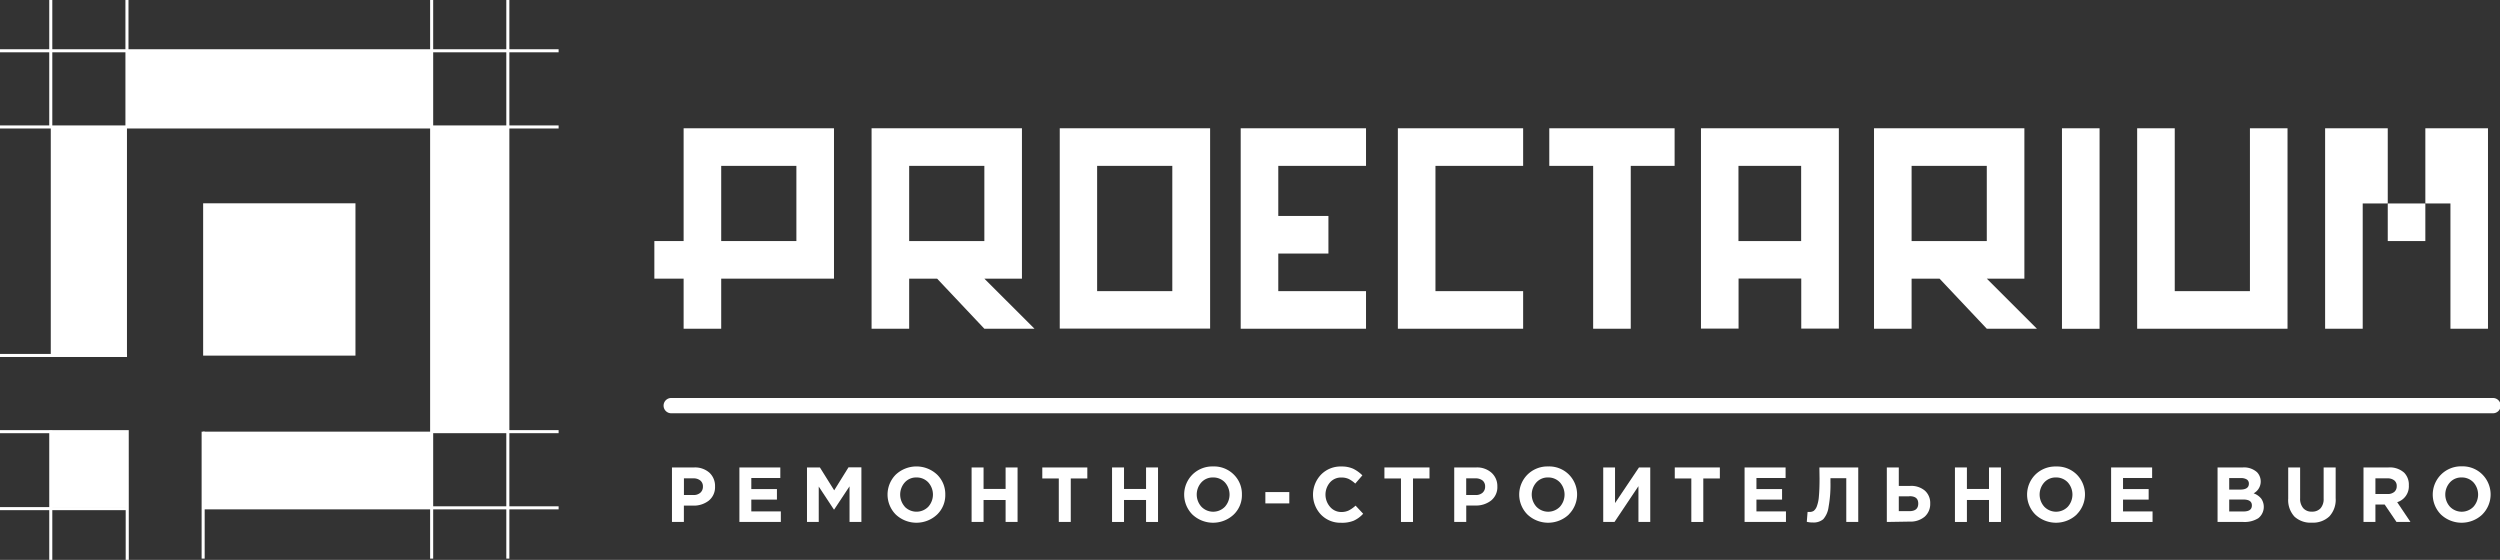 <?xml version="1.0" encoding="UTF-8"?> <svg xmlns="http://www.w3.org/2000/svg" viewBox="0 0 474.17 106.19"><rect x="0" y="0" width="474.17" height="106.19" fill="#333333" stroke="none"/><defs><style>.cls-1{fill:#fff;}</style></defs><g id="Слой_2" data-name="Слой 2"><g id="Слой_1-2" data-name="Слой 1"><line class="cls-1" x1="127.43" y1="76.93" x2="472.72" y2="76.93"></line><path class="cls-1" d="M472.72,78.38H127.43a1.45,1.45,0,1,1,0-2.89H472.72a1.45,1.45,0,1,1,0,2.89Z"></path><path class="cls-1" d="M127.45,99V88.66h4.22a4.11,4.11,0,0,1,2.89,1,3.43,3.43,0,0,1,1.06,2.61,3.28,3.28,0,0,1-1.18,2.68,4.63,4.63,0,0,1-3,.95h-1.73V99Zm2.27-5.11h1.8a1.9,1.9,0,0,0,1.32-.44,1.5,1.5,0,0,0,.48-1.15,1.41,1.41,0,0,0-.49-1.16,2,2,0,0,0-1.35-.41h-1.76Z"></path><path class="cls-1" d="M140.24,99V88.66H148v2H142.5v2.1h4.86v2H142.5V97h5.6v2Z"></path><path class="cls-1" d="M153.06,99V88.66h2.45L158.22,93l2.71-4.36h2.45V99h-2.25V92.24l-2.91,4.4h-.06l-2.87-4.36V99Z"></path><path class="cls-1" d="M177.74,97.59a5.72,5.72,0,0,1-7.84,0,5.37,5.37,0,0,1,0-7.57,5.73,5.73,0,0,1,7.84,0,5.15,5.15,0,0,1,1.55,3.78A5.09,5.09,0,0,1,177.74,97.59Zm-6.14-1.48a3.12,3.12,0,0,0,4.47,0,3.46,3.46,0,0,0,0-4.61,3,3,0,0,0-2.24-.94,2.88,2.88,0,0,0-2.22.94,3.46,3.46,0,0,0,0,4.6Z"></path><path class="cls-1" d="M184.28,99V88.66h2.27v4.08h4.18V88.66H193V99h-2.27V94.83h-4.18V99Z"></path><path class="cls-1" d="M200.82,99V90.75h-3.13V88.66h8.54v2.09h-3.14V99Z"></path><path class="cls-1" d="M210.92,99V88.66h2.27v4.08h4.18V88.66h2.27V99h-2.27V94.83h-4.18V99Z"></path><path class="cls-1" d="M234,97.59a5.72,5.72,0,0,1-7.84,0,5.37,5.37,0,0,1,0-7.57,5.36,5.36,0,0,1,3.93-1.55A5.29,5.29,0,0,1,234,90a5.15,5.15,0,0,1,1.55,3.78A5.09,5.09,0,0,1,234,97.59Zm-6.13-1.48a3.1,3.1,0,0,0,4.46,0,3.47,3.47,0,0,0,0-4.61,3,3,0,0,0-2.24-.94,2.89,2.89,0,0,0-2.23.94,3.45,3.45,0,0,0,0,4.6Z"></path><path class="cls-1" d="M240,95.48V93.33h4.54v2.15Z"></path><path class="cls-1" d="M254.33,99.15a5.11,5.11,0,0,1-3.78-1.54,5.5,5.5,0,0,1,0-7.58,5.15,5.15,0,0,1,3.86-1.55,5.27,5.27,0,0,1,2.26.43,6.58,6.58,0,0,1,1.73,1.25l-1.35,1.56a5.44,5.44,0,0,0-1.25-.88,3.3,3.3,0,0,0-1.4-.27,2.76,2.76,0,0,0-2.15.94,3.54,3.54,0,0,0,0,4.6,2.77,2.77,0,0,0,2.15,1,3.2,3.2,0,0,0,1.43-.3,5.77,5.77,0,0,0,1.28-.91l1.44,1.54a5.49,5.49,0,0,1-1.82,1.33A5.94,5.94,0,0,1,254.33,99.15Z"></path><path class="cls-1" d="M265.72,99V90.75h-3.14V88.66h8.55v2.09H268V99Z"></path><path class="cls-1" d="M275.82,99V88.66H280a4.11,4.11,0,0,1,2.89,1A3.39,3.39,0,0,1,284,92.25a3.25,3.25,0,0,1-1.18,2.68,4.62,4.62,0,0,1-3,.95h-1.72V99Zm2.27-5.11h1.79a1.9,1.9,0,0,0,1.32-.44,1.5,1.5,0,0,0,.48-1.15,1.44,1.44,0,0,0-.48-1.16,2.08,2.08,0,0,0-1.36-.41h-1.75Z"></path><path class="cls-1" d="M297.55,97.59a5.72,5.72,0,0,1-7.84,0,5.36,5.36,0,0,1,0-7.57,5.39,5.39,0,0,1,3.93-1.55A5.29,5.29,0,0,1,297.56,90a5.35,5.35,0,0,1,0,7.56Zm-6.14-1.48a3.1,3.1,0,0,0,4.46,0,3.47,3.47,0,0,0,0-4.61,3,3,0,0,0-2.24-.94,2.89,2.89,0,0,0-2.23.94,3.45,3.45,0,0,0,0,4.6Z"></path><path class="cls-1" d="M313,88.66V99h-2.24V92.21L306.22,99h-2.14V88.66h2.24v6.76l4.54-6.76Z"></path><path class="cls-1" d="M320.79,99V90.75h-3.14V88.66h8.55v2.09h-3.14V99Z"></path><path class="cls-1" d="M330.89,99V88.66h7.78v2h-5.53v2.1H338v2h-4.86V97h5.6v2Z"></path><path class="cls-1" d="M345.08,88.66h7.37V99h-2.27V90.7h-3v.79a23.41,23.41,0,0,1-.36,4.68,4.36,4.36,0,0,1-1,2.3,2.8,2.8,0,0,1-1.94.63,4.61,4.61,0,0,1-1.19-.13l.15-1.87.35,0a1.45,1.45,0,0,0,.82-.21,2,2,0,0,0,.59-.87,6.93,6.93,0,0,0,.39-1.93q.12-1.29.12-3.33Z"></path><path class="cls-1" d="M357.87,99V88.66h2.27v3.5h2.19a4,4,0,0,1,2.77.91,3.12,3.12,0,0,1,1,2.44A3.21,3.21,0,0,1,365.05,98a4.17,4.17,0,0,1-2.86.93Zm4.27-4.86h-2v2.81h2c1.13,0,1.69-.48,1.69-1.44S363.28,94.11,362.14,94.11Z"></path><path class="cls-1" d="M370.79,99V88.66h2.27v4.08h4.19V88.66h2.27V99h-2.27V94.83h-4.19V99Z"></path><path class="cls-1" d="M393.88,97.59a5.72,5.72,0,0,1-7.84,0,5.36,5.36,0,0,1,0-7.57A5.39,5.39,0,0,1,390,88.48,5.29,5.29,0,0,1,393.89,90a5.35,5.35,0,0,1,0,7.56Zm-6.14-1.48a3.1,3.1,0,0,0,4.46,0,3.47,3.47,0,0,0,0-4.61,3,3,0,0,0-2.24-.94,2.9,2.9,0,0,0-2.23.94,3.45,3.45,0,0,0,0,4.6Z"></path><path class="cls-1" d="M400.41,99V88.66h7.78v2h-5.52v2.1h4.86v2h-4.86V97h5.6v2Z"></path><path class="cls-1" d="M420.6,99V88.66h4.79a3.66,3.66,0,0,1,2.7.91,2.55,2.55,0,0,1-.65,4,3.25,3.25,0,0,1,1.44,1,2.75,2.75,0,0,1-.54,3.71,4.88,4.88,0,0,1-2.83.72Zm2.21-6.14h2.09c1.09,0,1.64-.38,1.64-1.12a.91.91,0,0,0-.38-.79,1.94,1.94,0,0,0-1.11-.27h-2.24Zm0,4.15h2.7c1.07,0,1.6-.38,1.6-1.15s-.56-1.12-1.68-1.12h-2.62Z"></path><path class="cls-1" d="M438.49,99.13A4.49,4.49,0,0,1,435.2,98,4.62,4.62,0,0,1,434,94.55V88.66h2.26v5.83a2.73,2.73,0,0,0,.59,1.89,2.05,2.05,0,0,0,1.64.66,2.12,2.12,0,0,0,1.64-.63,2.64,2.64,0,0,0,.59-1.84V88.66H443v5.82a4.64,4.64,0,0,1-1.2,3.47A4.51,4.51,0,0,1,438.49,99.13Z"></path><path class="cls-1" d="M448.28,99V88.66H453a4.06,4.06,0,0,1,3,1,3.23,3.23,0,0,1,.88,2.39,3.15,3.15,0,0,1-2.21,3.2L457.19,99h-2.65l-2.24-3.3h-1.76V99Zm2.26-5.3h2.3a1.9,1.9,0,0,0,1.29-.41,1.38,1.38,0,0,0,.45-1.08,1.31,1.31,0,0,0-.47-1.1,2,2,0,0,0-1.31-.38h-2.26Z"></path><path class="cls-1" d="M470.81,97.59a5.72,5.72,0,0,1-7.84,0A5.37,5.37,0,0,1,463,90a5.38,5.38,0,0,1,3.93-1.55A5.29,5.29,0,0,1,470.83,90a5.36,5.36,0,0,1,0,7.56Zm-6.13-1.48a3.1,3.1,0,0,0,4.46,0,3.47,3.47,0,0,0,0-4.61,3,3,0,0,0-2.24-.94,2.89,2.89,0,0,0-2.23.94,3.45,3.45,0,0,0,0,4.6Z"></path><rect class="cls-1" x="452.88" y="38.59" width="7.13" height="7.13"></rect><polygon class="cls-1" points="193.83 52.85 193.83 45.72 179.57 45.72 179.57 45.72 179.57 45.72 172.44 45.72 172.44 31.46 186.7 31.46 186.7 45.72 193.83 45.72 193.83 31.46 193.83 24.33 193.83 24.33 186.7 24.33 186.7 24.33 172.44 24.33 172.44 24.33 165.31 24.33 165.31 62.35 172.44 62.35 172.44 52.85 177.74 52.85 186.7 62.35 196.21 62.35 186.7 52.85 193.83 52.85"></polygon><polygon class="cls-1" points="151.05 24.33 136.79 24.33 136.79 24.33 129.66 24.33 129.66 45.72 124.11 45.72 124.11 52.85 129.66 52.85 129.66 62.35 136.79 62.35 136.79 52.85 158.18 52.85 158.18 45.72 136.79 45.72 136.79 31.46 151.05 31.46 151.05 45.72 158.18 45.72 158.18 31.46 158.18 24.33 158.18 24.33 151.05 24.33 151.05 24.33"></polygon><path class="cls-1" d="M229.48,24.33H201v38h28.52V55.22h0V31.46h0V24.33Zm-7.13,30.89H208.09V31.46h14.26Z"></path><path class="cls-1" d="M341.62,24.33h-19v38h7.13v-9.5h11.89v9.5h7.13v-38Zm0,21.39H329.73V31.46h11.89Z"></path><polygon class="cls-1" points="242.45 24.33 235.32 24.33 235.32 24.33 235.32 31.46 235.32 40.96 235.32 48.09 235.32 55.22 235.32 62.35 235.32 62.35 242.45 62.35 242.45 62.35 259.09 62.35 259.09 55.22 242.45 55.22 242.45 48.09 251.96 48.09 251.96 40.96 242.45 40.96 242.45 31.46 259.09 31.46 259.09 24.33 242.45 24.33 242.45 24.33"></polygon><polygon class="cls-1" points="272.26 24.33 265.13 24.33 265.13 24.33 265.13 31.46 265.13 55.22 265.13 62.35 265.13 62.35 272.26 62.35 272.26 62.35 288.89 62.35 288.89 55.22 272.26 55.22 272.26 31.46 288.89 31.46 288.89 24.33 272.26 24.33 272.26 24.33"></polygon><polygon class="cls-1" points="309.3 24.33 302.17 24.33 302.17 24.33 293.85 24.33 293.85 31.46 302.17 31.46 302.17 62.35 309.3 62.35 309.3 31.46 317.62 31.46 317.62 24.33 309.3 24.33 309.3 24.33"></polygon><rect class="cls-1" x="391.09" y="24.33" width="7.13" height="38.03"></rect><polygon class="cls-1" points="426.74 55.22 412.48 55.22 412.48 24.33 405.35 24.33 405.35 55.22 405.35 62.35 405.35 62.35 412.48 62.35 412.48 62.35 426.74 62.35 426.74 62.35 433.87 62.35 433.87 24.33 426.74 24.33 426.74 55.22"></polygon><polygon class="cls-1" points="469.52 24.33 467.14 24.33 464.77 24.33 462.39 24.33 460.01 24.33 460.01 38.59 464.77 38.59 464.77 62.35 471.89 62.35 471.89 24.33 469.52 24.33"></polygon><polygon class="cls-1" points="450.51 24.33 448.13 24.33 445.75 24.33 443.38 24.33 441 24.33 441 62.35 448.13 62.35 448.13 38.59 452.88 38.59 452.88 24.33 450.51 24.33"></polygon><polygon class="cls-1" points="383.96 52.85 383.96 45.72 369.7 45.72 369.7 45.72 369.7 45.72 362.57 45.72 362.57 31.46 376.83 31.46 376.83 45.72 383.96 45.72 383.96 31.46 383.96 31.46 383.96 24.33 383.96 24.33 383.96 24.33 376.83 24.33 376.83 24.33 362.57 24.33 362.57 24.33 355.44 24.33 355.44 62.35 362.57 62.35 362.57 52.85 367.87 52.85 376.83 62.35 386.34 62.35 376.83 52.85 383.96 52.85"></polygon><rect class="cls-1" x="9.63" y="81.87" width="14.45" height="14.45"></rect><rect class="cls-1" x="9.63" y="24.08" width="14.45" height="43.34"></rect><rect class="cls-1" x="81.87" y="24.08" width="14.45" height="57.79"></rect><rect class="cls-1" x="52.97" y="67.42" width="14.45" height="43.34" transform="translate(-28.89 149.29) rotate(-90)"></rect><rect class="cls-1" x="45.75" y="-12.04" width="14.45" height="57.79" transform="translate(36.12 69.83) rotate(-90)"></rect><rect class="cls-1" x="38.53" y="38.56" width="28.89" height="28.89"></rect><rect class="cls-1" x="23.79" width="0.58" height="24.26"></rect><rect class="cls-1" x="38.24" y="81.87" width="0.58" height="24.08"></rect><rect class="cls-1" x="81.58" width="0.58" height="105.95"></rect><rect class="cls-1" y="23.79" width="105.95" height="0.58"></rect><polygon class="cls-1" points="23.84 106.19 23.84 82.16 0 82.16 0 81.58 24.42 81.58 24.43 106.19 23.84 106.19"></polygon><rect class="cls-1" y="96.18" width="24.08" height="0.58"></rect><rect class="cls-1" x="81.81" y="81.58" width="24.14" height="0.58"></rect><rect class="cls-1" y="67.13" width="24.09" height="0.58"></rect><rect class="cls-1" x="9.34" width="0.58" height="24.08"></rect><rect class="cls-1" x="9.34" y="81.67" width="0.58" height="24.53"></rect><rect class="cls-1" y="9.34" width="105.95" height="0.58"></rect><rect class="cls-1" x="96.03" width="0.58" height="105.95"></rect><rect class="cls-1" x="38.49" y="96.03" width="67.46" height="0.58"></rect></g></g></svg> 